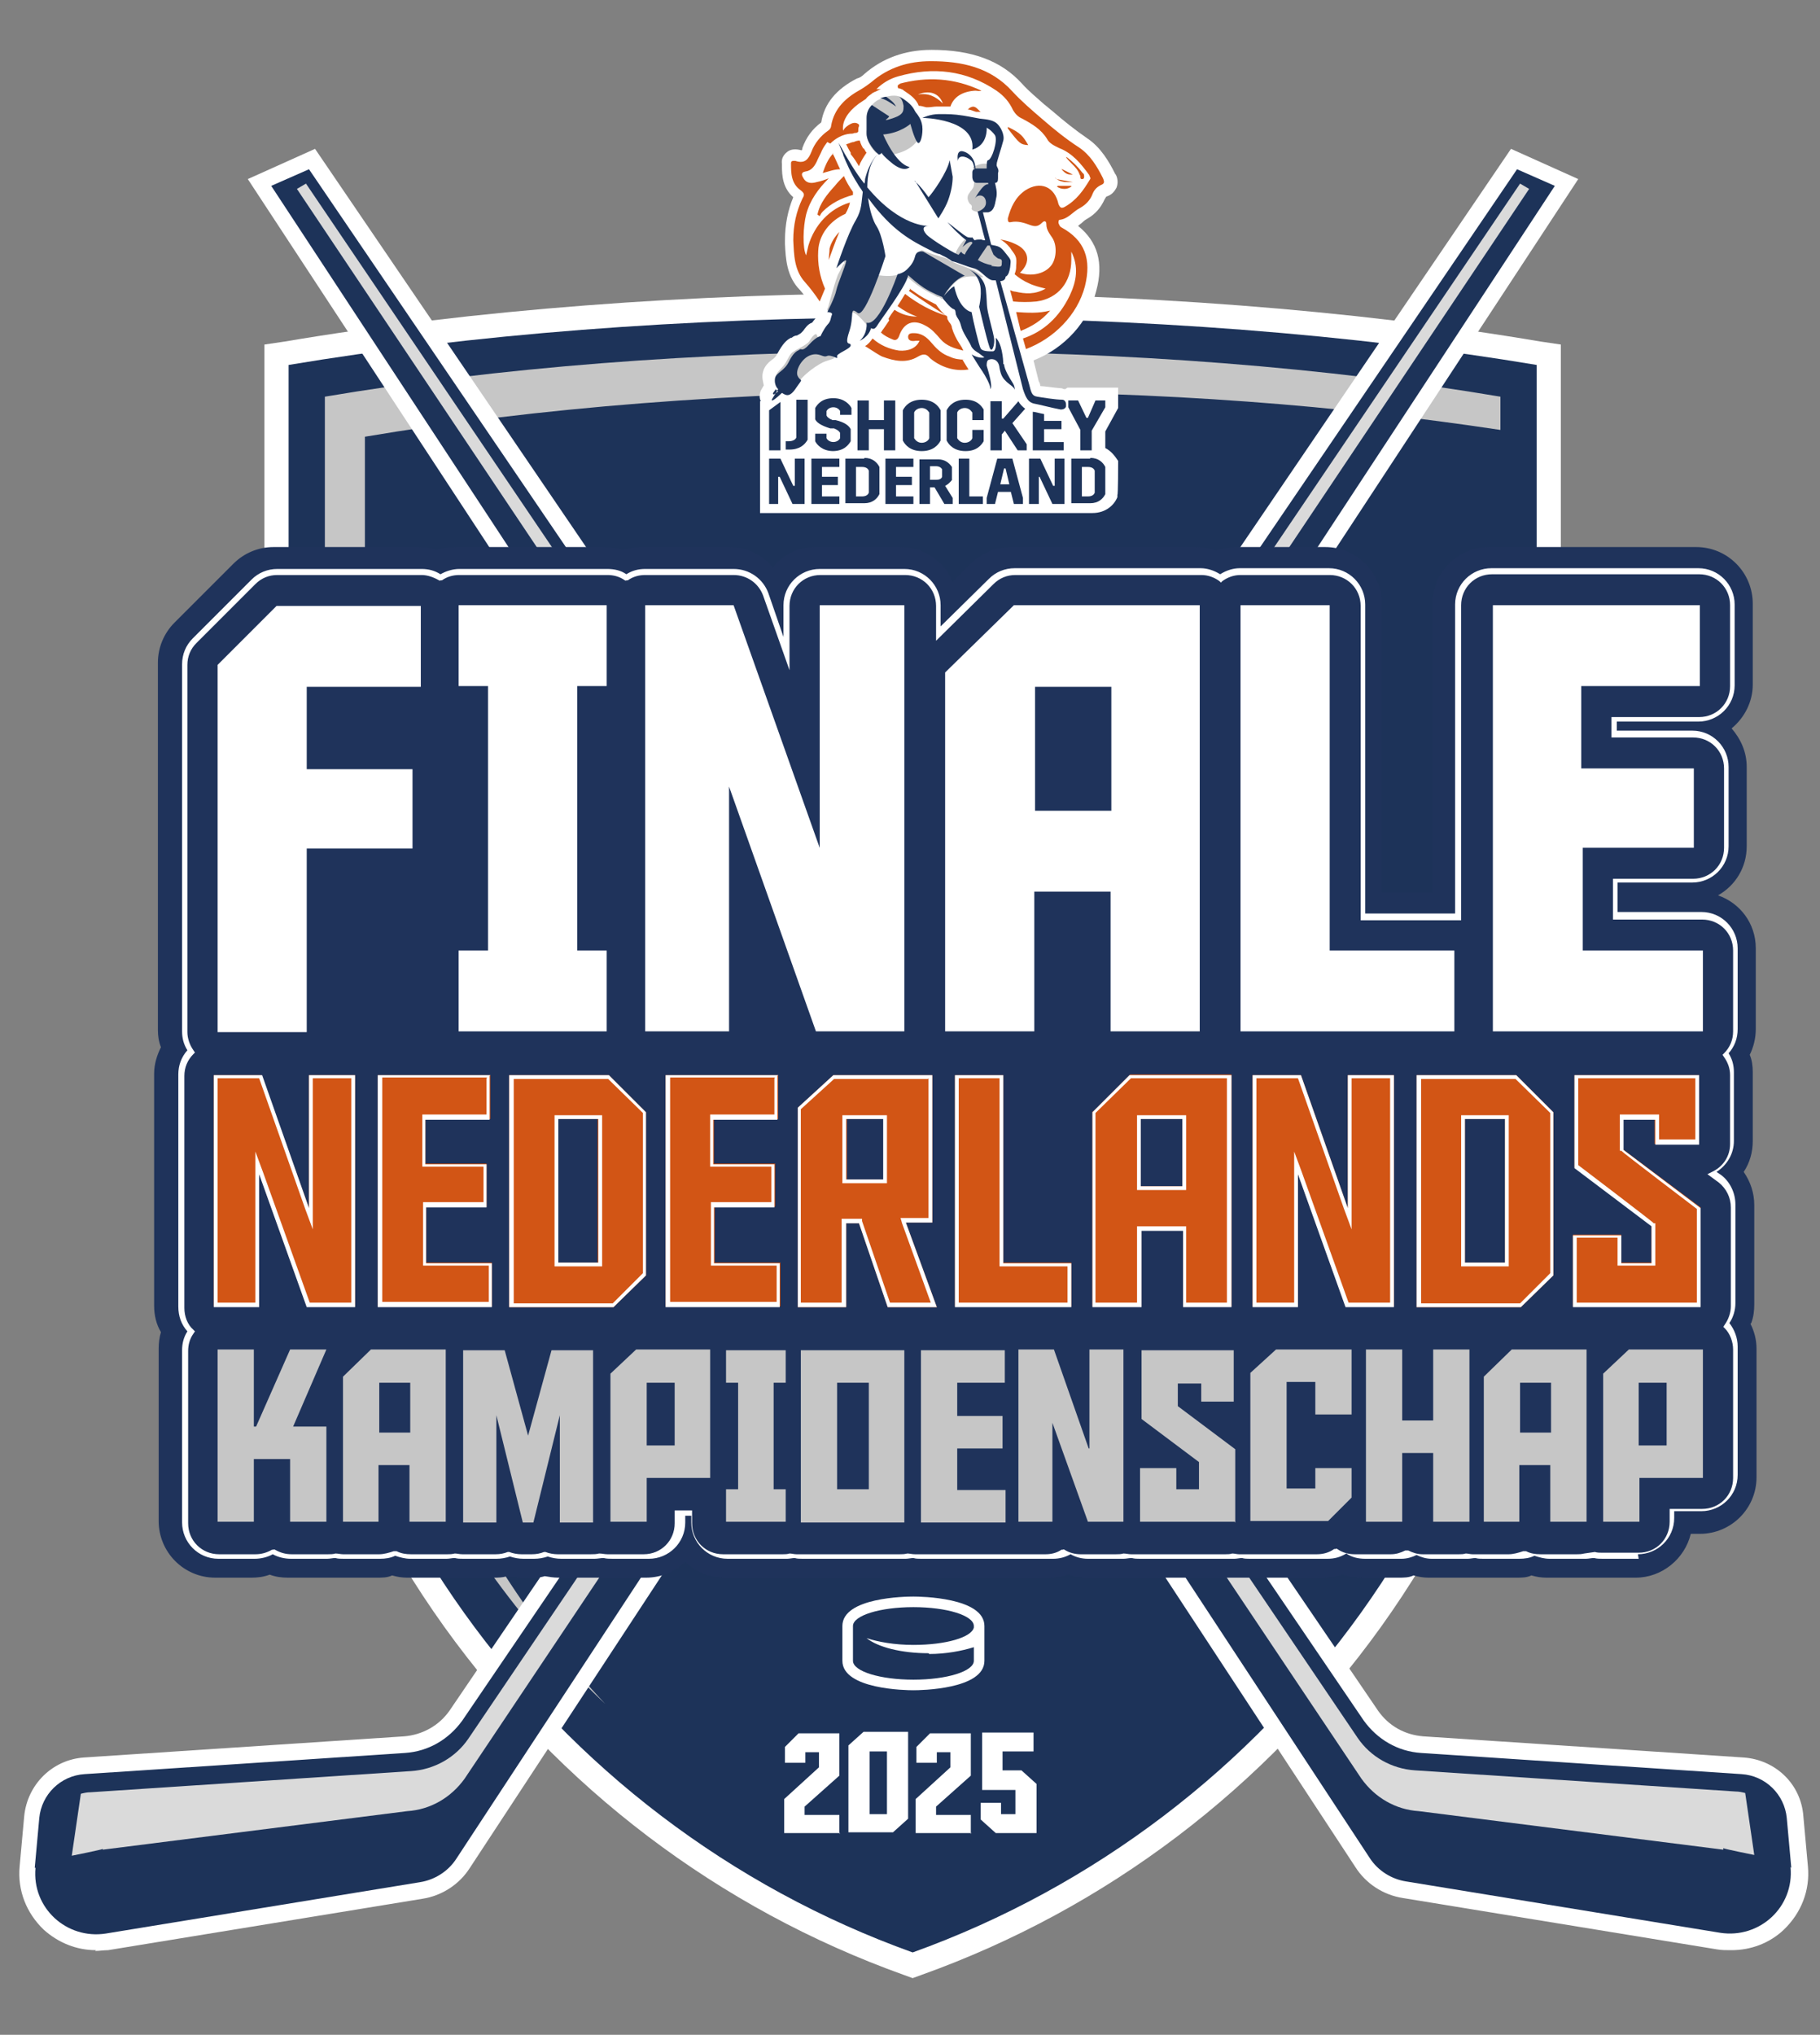 <?xml version="1.0" encoding="UTF-8"?>
<svg xmlns="http://www.w3.org/2000/svg" id="Laag_1" version="1.1" viewBox="0 0 240.9 269.3">
  <rect x="0" y="0" width="240.9" height="269.3" fill="#808080" stroke="none"/>
  <defs>
    <style>
      .st0 {
        fill: none;
      }

      .st1 {
        fill: #d25515;
      }

      .st2 {
        fill: #1d3359;
      }

      .st3 {
        fill: #c6c6c6;
      }

      .st4 {
        fill: #dadada;
      }

      .st5 {
        fill: #e94e1b;
      }

      .st6 {
        fill: #fff;
      }

      .st7 {
        fill: #1f335b;
      }
    </style>
  </defs>
  <path class="st6" d="M203.9,45.2c-24.8-4.2-53.6-6.4-83.1-6.4s-58.3,2.2-83.1,6.4l-2.7.4v95.3c0,26.9,8.2,52.6,23.8,74.4,15.3,21.3,36.3,37.3,60.9,46.1l1.1.4,1.1-.4c24.6-8.8,45.6-24.8,60.9-46.1,15.6-21.8,23.8-47.5,23.8-74.4V45.6l-2.7-.4Z"></path>
  <path class="st2" d="M203.4,141V48.3c-23.9-4-52.2-6.3-82.6-6.3s-58.7,2.3-82.6,6.3v92.6c0,54.1,34.4,100.2,82.6,117.5,48.1-17.3,82.6-63.4,82.6-117.5Z"></path>
  <path class="st3" d="M48.3,145V57.8c22.5-3.8,49.2-6,77.8-6s51.2,1.9,72.5,5.1v-4.4c-22.5-3.8-49.2-6-77.8-6s-55.3,2.2-77.8,6v87.3c0,33.8,14.3,64.2,37.1,85.7-19.7-21-31.8-49.3-31.8-80.4Z"></path>
  <g>
    <path class="st5" d="M4.6,247.2l.6-6.6c.3-3.1,2.8-5.6,6-5.8l42.4-2.8c3.1-.2,5.8-1.8,7.6-4.3L200.8,22.4l5,2.2L60.4,246c-1.1,1.7-2.9,2.8-4.8,3.1l-41.6,6.8c-5.2.8-9.8-3.4-9.3-8.7Z"></path>
    <path class="st6" d="M12.7,258.1c-2.6,0-5-1-6.9-2.7-2.3-2.2-3.5-5.2-3.2-8.4l2.1.2-2.1-.2.6-6.6c.4-4.2,3.7-7.5,7.9-7.8l42.4-2.8c2.4-.2,4.6-1.4,6-3.4L200,19.7l8.9,4L62.2,247.2c-1.4,2.2-3.7,3.7-6.3,4.1l-41.6,6.8c-.6,0-1.1.1-1.7.1ZM201.5,25.1L62.9,228.8c-2.1,3.1-5.5,5-9.2,5.3l-42.4,2.8c-2.1.1-3.8,1.8-4,3.9l-.6,6.6c-.2,1.8.5,3.6,1.9,4.9,1.4,1.3,3.2,1.8,5,1.5l41.6-6.8c1.4-.2,2.6-1,3.4-2.2L202.6,25.6l-1.1-.5Z"></path>
  </g>
  <g>
    <path class="st5" d="M237.1,247.2l-.6-6.6c-.3-3.1-2.8-5.6-6-5.8l-42.4-2.8c-3.1-.2-5.8-1.8-7.6-4.3L40.9,22.4l-5,2.2,145.4,221.3c1.1,1.7,2.9,2.8,4.8,3.1l41.6,6.8c5.2.8,9.8-3.4,9.3-8.7Z"></path>
    <path class="st6" d="M229,258.1c-.6,0-1.1,0-1.7-.1l-41.6-6.8c-2.6-.4-4.9-1.9-6.3-4.1L32.8,23.7l8.9-4,140.7,206.7c1.4,2,3.5,3.2,6,3.4l42.4,2.8c4.2.3,7.6,3.5,7.9,7.8l.6,6.6c.3,3.2-.9,6.2-3.2,8.4-1.9,1.8-4.4,2.7-6.9,2.7ZM39.1,25.6l144,219.2c.8,1.2,2,2,3.4,2.2l41.6,6.8c1.8.3,3.7-.3,5-1.5,1.4-1.3,2-3,1.9-4.9l-.6-6.6c-.2-2.1-1.9-3.8-4-3.9l-42.4-2.8c-3.7-.2-7.1-2.2-9.2-5.3L40.2,25.1l-1.1.5Z"></path>
  </g>
  <path class="st2" d="M4.6,247.2l.6-6.6c.3-3.1,2.8-5.6,6-5.8l42.4-2.8c3.1-.2,5.8-1.8,7.6-4.3L200.8,22.4l5,2.2L60.4,246c-1.1,1.7-2.9,2.8-4.8,3.1l-41.6,6.8c-5.2.8-9.8-3.4-9.3-8.7Z"></path>
  <path class="st4" d="M13.6,244.8l40.3-5.1c3.1-.2,5.8-1.8,7.6-4.3L202.4,25l-1.2-.7L62,230.1c-1.7,2.5-4.5,4.1-7.6,4.3l-42.4,2.8c-.5,0-.9.1-1.3.2l-1.2,8.2c0,0,4-.8,4.1-.9Z"></path>
  <path class="st2" d="M237.1,247.2l-.6-6.6c-.3-3.1-2.8-5.6-6-5.8l-42.4-2.8c-3.1-.2-5.8-1.8-7.6-4.3L40.9,22.4l-5,2.2,145.4,221.3c1.1,1.7,2.9,2.8,4.8,3.1l41.6,6.8c5.2.8,9.8-3.4,9.3-8.7Z"></path>
  <path class="st4" d="M228.1,244.8l-40.3-5.1c-3.1-.2-5.8-1.8-7.6-4.3L39.3,25l1.2-.7,139.2,205.7c1.7,2.5,4.5,4.1,7.6,4.3l42.4,2.8c.5,0,.9.1,1.3.2l1.2,8.2c0,0-4-.8-4.1-.9Z"></path>
  <path class="st7" d="M231.8,175.1c.3-.8.4-1.6.4-2.5v-13.1c0-1.6-.5-3.1-1.4-4.4.8-1.2,1.2-2.6,1.2-4.1v-9.1c0-.8-.1-1.6-.4-2.3.5-1,.8-2.2.8-3.4v-10.7c0-3.3-2.1-6-5-7,2.3-1.3,3.8-3.7,3.8-6.5v-10.5c0-2-.8-3.7-2-5.1,1.7-1.4,2.8-3.5,2.8-5.8v-10.7c0-4.1-3.3-7.5-7.5-7.5h-27.4c-4.1,0-7.5,3.3-7.5,7.5v38.2h-6.7v-38.2c0-4.1-3.3-7.5-7.5-7.5h-11.8c-.9,0-1.8.2-2.6.5-.8-.3-1.7-.5-2.6-.5h-24.6c-2,0-3.8.8-5.2,2.1l-2.5,2.5c-1.1-2.7-3.8-4.6-6.9-4.6h-11.2c-2.3,0-4.4,1-5.7,2.7-1.4-1.7-3.5-2.7-5.7-2.7h-11.7c-.9,0-1.7.2-2.5.4-.8-.3-1.7-.4-2.5-.4h-19.6c-.8,0-1.7.1-2.5.4-.8-.3-1.6-.4-2.5-.4h-19.1c-2,0-3.9.8-5.3,2.2l-7.8,7.8c-1.4,1.4-2.2,3.3-2.2,5.3v48.6c0,.8.1,1.5.4,2.3-.5,1-.9,2.2-.9,3.5v30.7c0,1.3.3,2.5.9,3.5-.2.7-.3,1.4-.3,2.2v22.8c0,4.1,3.3,7.5,7.5,7.5h4.8c.8,0,1.6-.1,2.4-.4.8.3,1.6.4,2.4.4h4.8c.4,0,.7,0,1.1,0,.4,0,.7,0,1.1,0h4.8c.7,0,1.4,0,2-.3.7.2,1.3.3,2,.3h4.8c.4,0,.7,0,1.1,0,.4,0,.7,0,1.1,0h4.4c.6,0,1.2,0,1.8-.2.6.1,1.2.2,1.8.2h1.4c.6,0,1.2,0,1.8-.2.6.1,1.2.2,1.8.2h4.4c.4,0,.8,0,1.2,0,.4,0,.8,0,1.2,0h4.8c2,0,3.9-.8,5.2-2.1,1.3,1.3,3.2,2.1,5.2,2.1h7.9c.3,0,.7,0,1,0,.3,0,.7,0,1,0h13.7c.3,0,.7,0,1,0,.3,0,.7,0,1,0h11.2c.3,0,.6,0,.9,0,.3,0,.6,0,.9,0h4.5c.8,0,1.6-.1,2.3-.4.7.2,1.5.4,2.3.4h4.7c.4,0,.7,0,1.1,0,.4,0,.7,0,1.1,0h12.5c.3,0,.7,0,1,0,.3,0,.7,0,1,0h10.3c.9,0,1.7-.2,2.5-.4.8.3,1.6.4,2.5.4h4.8c.7,0,1.4,0,2-.3.7.2,1.3.3,2,.3h4.8c.3,0,.7,0,1,0,.3,0,.7,0,1,0h4.8c.7,0,1.4,0,2-.3.7.2,1.3.3,2,.3h4.8c.4,0,.7,0,1.1,0,.4,0,.7,0,1.1,0h4.8c3.5,0,6.5-2.5,7.3-5.8h1.2c4.1,0,7.5-3.3,7.5-7.5v-17c0-1.2-.3-2.3-.8-3.3Z"></path>
  <g>
    <path class="st7" d="M228.6,175.6c.6-.8.9-1.7.9-2.7v-13.1c0-1.4-.7-2.7-1.8-3.6l-1-.8c1.5-.7,2.6-2.3,2.6-4.1v-9.1c0-.9-.3-1.8-.8-2.6.8-.8,1.3-1.9,1.3-3.2v-10.7c0-2.5-2-4.5-4.5-4.5h-11.4v-4.6h10.3c2.5,0,4.5-2,4.5-4.5v-10.5c0-2.5-2-4.5-4.5-4.5h-10.4v-1.9h11.2c2.5,0,4.5-2,4.5-4.5v-10.7c0-2.5-2-4.5-4.5-4.5h-27.4c-2.5,0-4.5,2-4.5,4.5v41.3c-.2,0-.4,0-.6,0h-12.1v-41.2c0-2.5-2-4.5-4.5-4.5h-11.8c-1,0-1.9.3-2.6.9-.8-.6-1.7-.9-2.6-.9h-24.6c-1.2,0-2.3.5-3.1,1.3l-7,6.9v-3.7c0-2.5-2-4.5-4.5-4.5h-11.2c-2.5,0-4.5,2-4.5,4.5v6.3l-2.8-7.8c-.6-1.8-2.3-3-4.2-3h-11.7c-.9,0-1.8.3-2.5.8-.7-.5-1.6-.8-2.5-.8h-19.6c-.9,0-1.7.3-2.5.7-.7-.5-1.6-.7-2.5-.7h-19.1c-1.2,0-2.3.5-3.2,1.3l-7.8,7.8c-.8.8-1.3,2-1.3,3.2v48.6c0,.9.3,1.8.8,2.6-.8.8-1.3,1.9-1.3,3.2v30.7c0,1.3.5,2.4,1.3,3.2-.5.7-.8,1.6-.8,2.5v22.8c0,2.5,2,4.5,4.5,4.5h4.8c.9,0,1.7-.3,2.4-.7.7.5,1.5.7,2.4.7h4.8c.4,0,.8,0,1.1-.1.4,0,.7.1,1.1.1h4.8c.7,0,1.4-.2,2-.5.6.3,1.3.5,2,.5h4.8c.4,0,.7,0,1.1-.1.4,0,.7.1,1.1.1h4.4c.6,0,1.2-.1,1.8-.4.6.2,1.2.4,1.8.4h1.4c.6,0,1.2-.1,1.8-.4.6.2,1.2.4,1.8.4h4.4c.4,0,.8,0,1.2-.2.4.1.8.2,1.2.2h4.8c2.5,0,4.5-2,4.5-4.5v-1.3h1.5v1.3c0,2.5,2,4.5,4.5,4.5h7.9c.3,0,.7,0,1-.1.3,0,.7.1,1,.1h13.7c.3,0,.7,0,1-.1.3,0,.7.1,1,.1h11.2c.3,0,.6,0,.9,0,.3,0,.6,0,.9,0h4.5c.8,0,1.6-.2,2.3-.7.7.4,1.5.7,2.3.7h4.7c.4,0,.8,0,1.1-.1.4,0,.7.1,1.1.1h12.5c.3,0,.7,0,1-.1.3,0,.7.1,1,.1h10.3c.9,0,1.8-.3,2.5-.8.7.5,1.6.8,2.5.8h4.8c.7,0,1.4-.2,2-.5.6.3,1.3.5,2,.5h4.8c.3,0,.7,0,1-.1.3,0,.7.1,1,.1h4.8c.7,0,1.4-.2,2-.5.6.3,1.3.5,2,.5h4.8c.4,0,.7,0,1.1-.1.4,0,.7.1,1.1.1h4.8c2.5,0,4.5-2,4.5-4.5v-1.3h4c2.5,0,4.5-2,4.5-4.5v-17c0-1.2-.5-2.3-1.2-3.1Z"></path>
    <path class="st6" d="M216.9,206.3h-4.8c-.4,0-.7,0-1.1-.1-.4,0-.7.1-1.1.1h-4.8c-.7,0-1.4-.2-2-.4-.6.3-1.3.4-2,.4h-4.8c-.3,0-.7,0-1-.1-.3,0-.7.1-1,.1h-4.8c-.7,0-1.4-.2-2-.5-.6.3-1.3.5-2,.5h-4.8c-.9,0-1.8-.2-2.5-.7-.8.5-1.6.7-2.5.7h-10.3c-.3,0-.7,0-1-.1-.3,0-.7.1-1,.1h-12.5c-.4,0-.7,0-1.1-.1-.4,0-.7.1-1.1.1h-4.7c-.8,0-1.6-.2-2.3-.6-.7.4-1.5.6-2.3.6h-4.5c-.3,0-.6,0-.9,0-.3,0-.6,0-.9,0h-11.2c-.3,0-.7,0-1-.1-.3,0-.7.1-1,.1h-13.7c-.3,0-.7,0-1-.1-.3,0-.7.1-1,.1h-7.9c-2.7,0-4.8-2.2-4.8-4.8v-.9h-.8v.9c0,2.7-2.2,4.8-4.8,4.8h-4.8c-.4,0-.8,0-1.2-.1-.4,0-.8.1-1.2.1h-4.4c-.6,0-1.2-.1-1.8-.3-.6.2-1.2.3-1.8.3h-1.4c-.6,0-1.2-.1-1.8-.3-.6.2-1.2.3-1.8.3h-4.4c-.4,0-.7,0-1.1-.1-.4,0-.7.1-1.1.1h-4.8c-.7,0-1.4-.2-2-.4-.6.3-1.3.4-2,.4h-4.8c-.4,0-.8,0-1.1-.1-.4,0-.7.1-1.1.1h-4.8c-.8,0-1.7-.2-2.4-.6-.7.4-1.6.6-2.4.6h-4.8c-2.7,0-4.8-2.2-4.8-4.8v-22.8c0-.9.2-1.7.7-2.5-.8-.9-1.2-2-1.2-3.3v-30.7c0-1.2.4-2.3,1.2-3.2-.5-.8-.7-1.6-.7-2.5v-48.6c0-1.3.5-2.5,1.4-3.4l7.8-7.8c.9-.9,2.1-1.4,3.4-1.4h19.1c.9,0,1.7.2,2.5.7.7-.4,1.6-.7,2.5-.7h19.6c.9,0,1.8.2,2.5.7.8-.5,1.6-.7,2.5-.7h11.7c2.1,0,3.9,1.3,4.6,3.2l2,5.8v-4.2c0-2.7,2.2-4.8,4.8-4.8h11.2c2.7,0,4.8,2.2,4.8,4.8v2.8l6.4-6.3c.9-.9,2.1-1.4,3.4-1.4h24.6c.9,0,1.8.3,2.6.8.8-.5,1.7-.8,2.6-.8h11.8c2.7,0,4.8,2.2,4.8,4.8v40.9h11.7c0,0,.1,0,.2,0v-40.9c0-2.7,2.2-4.8,4.8-4.8h27.4c2.7,0,4.8,2.2,4.8,4.8v10.7c0,2.7-2.2,4.8-4.8,4.8h-10.8v1.2h10c2.7,0,4.8,2.2,4.8,4.8v10.5c0,2.7-2.2,4.8-4.8,4.8h-9.9v3.9h11.1c2.7,0,4.8,2.2,4.8,4.8v10.7c0,1.2-.4,2.3-1.2,3.2.5.8.7,1.6.7,2.5v9.1c0,1.7-.9,3.2-2.3,4.1l.6.4c1.2.9,1.9,2.4,1.9,3.9v13.1c0,.9-.3,1.9-.8,2.6.7.9,1.1,2,1.1,3.1v17c0,2.7-2.2,4.8-4.8,4.8h-3.6v.9c0,2.7-2.2,4.8-4.8,4.8ZM211.1,205.4h0c.3.1.7.1,1,.1h4.8c2.3,0,4.1-1.8,4.1-4.1v-1.7h4.3c2.3,0,4.1-1.8,4.1-4.1v-17c0-1-.4-2.1-1.1-2.8l-.2-.2.2-.3c.5-.7.8-1.6.8-2.4v-13.1c0-1.3-.6-2.5-1.6-3.3l-1.5-1.1.6-.3c1.5-.7,2.4-2.1,2.4-3.7v-9.1c0-.9-.3-1.7-.8-2.4l-.2-.3.2-.2c.8-.8,1.2-1.8,1.2-2.9v-10.7c0-2.3-1.8-4.1-4.1-4.1h-11.8v-5.4h10.6c2.3,0,4.1-1.8,4.1-4.1v-10.5c0-2.3-1.8-4.1-4.1-4.1h-10.8v-2.7h11.6c2.3,0,4.1-1.8,4.1-4.1v-10.7c0-2.3-1.8-4.1-4.1-4.1h-27.4c-2.3,0-4.1,1.8-4.1,4.1v41.7h-.4c-.2,0-.4,0-.5,0h-12.4v-41.6c0-2.3-1.8-4.1-4.1-4.1h-11.8c-.9,0-1.7.3-2.4.8l-.2.2-.2-.2c-.7-.5-1.5-.8-2.4-.8h-24.6c-1.1,0-2.1.4-2.9,1.2l-7.6,7.5v-4.6c0-2.3-1.8-4.1-4.1-4.1h-11.2c-2.3,0-4.1,1.8-4.1,4.1v8.5l-3.5-9.9c-.6-1.6-2.1-2.7-3.9-2.7h-11.7c-.8,0-1.6.2-2.3.7h-.2c0,.1-.2,0-.2,0-.7-.5-1.5-.7-2.3-.7h-19.6c-.8,0-1.6.2-2.3.7h-.2c0,.1-.2,0-.2,0-.7-.4-1.5-.7-2.3-.7h-19.1c-1.1,0-2.1.4-2.9,1.2l-7.8,7.8c-.8.8-1.2,1.8-1.2,2.9v48.6c0,.8.3,1.7.8,2.4l.2.3-.2.2c-.8.8-1.2,1.8-1.2,2.9v30.7c0,1.1.4,2.2,1.2,2.9l.2.2-.2.3c-.5.7-.7,1.5-.7,2.3v22.8c0,2.3,1.8,4.1,4.1,4.1h4.8c.8,0,1.5-.2,2.2-.6h.2c0-.1.2,0,.2,0,.7.4,1.4.6,2.2.6h4.8c.3,0,.7,0,1-.1h0s0,0,0,0c.3,0,.7.1,1,.1h4.8c.6,0,1.3-.2,1.9-.4h.2c0,0,.2,0,.2,0,.6.3,1.2.4,1.9.4h4.8c.3,0,.6,0,1-.1h0s0,0,0,0c.3,0,.6.1,1,.1h4.4c.6,0,1.1-.1,1.6-.3h.1c0,0,.1,0,.1,0,.5.2,1.1.3,1.6.3h1.4c.6,0,1.1-.1,1.6-.3h.1c0,0,.1,0,.1,0,.5.2,1.1.3,1.6.3h4.4c.4,0,.7,0,1.1-.1h0s0,0,0,0c.4,0,.7.1,1.1.1h4.8c2.3,0,4.1-1.8,4.1-4.1v-1.7h2.3v1.7c0,2.3,1.8,4.1,4.1,4.1h7.9c.3,0,.6,0,.9-.1h0s0,0,0,0c.3,0,.6.1.9.1h13.7c.3,0,.6,0,1-.1h0s0,0,0,0c.3,0,.6.1,1,.1h11.2c.3,0,.5,0,.8,0h0s0,0,0,0c.3,0,.5,0,.8,0h4.5c.8,0,1.5-.2,2.1-.6h.2c0-.1.2,0,.2,0,.6.4,1.4.6,2.1.6h4.7c.3,0,.7,0,1-.1h0s0,0,0,0c.3,0,.7.1,1,.1h12.5c.3,0,.6,0,.9-.1h0s0,0,0,0c.3,0,.6.1.9.1h10.3c.8,0,1.6-.2,2.3-.7h.2c0-.1.2,0,.2,0,.7.5,1.5.7,2.3.7h4.8c.7,0,1.3-.2,1.9-.5h.2c0,0,.2,0,.2,0,.6.3,1.2.5,1.9.5h4.8c.3,0,.6,0,.9-.1h0s0,0,0,0c.3,0,.6.1.9.1h4.8c.6,0,1.3-.2,1.9-.4h.2c0,0,.2,0,.2,0,.6.3,1.2.4,1.9.4h4.8c.3,0,.6,0,1-.1h0Z"></path>
  </g>
  <path class="st6" d="M40.6,112.3v24.3h-11.8v-48.6l7.8-7.8h19.1v10.7h-15.1v10.9h14v10.5h-14Z"></path>
  <path class="st6" d="M80.3,125.8v10.7h-19.6v-10.7h3.9v-35h-3.9v-10.7h19.6v10.7h-3.9v35h3.9Z"></path>
  <path class="st6" d="M108.5,112.5v-32.4h11.2v56.4h-11.7l-11.5-32.4v32.4h-11.1v-56.4h11.7l11.5,32.4Z"></path>
  <path class="st6" d="M137,136.5h-11.9v-47.5l9.1-8.9h24.6v56.4h-11.8v-18.5h-10.1v18.5ZM147.1,107.3v-16.4h-10.1v16.4h10.1Z"></path>
  <path class="st6" d="M164.2,136.5v-56.4h11.8v45.7h16.5v10.7h-28.3Z"></path>
  <path class="st6" d="M197.6,80.1h27.4v10.7h-15.7v10.9h14.9v10.5h-14.7v13.6h15.9v10.7h-27.8v-56.4Z"></path>
  <g>
    <polygon class="st1" points="40.9 159.9 34.6 142.3 28.3 142.3 28.3 172.9 34.3 172.9 34.3 155.3 40.6 172.9 47 172.9 47 142.3 40.9 142.3 40.9 159.9"></polygon>
    <polygon class="st1" points="56.4 159.7 64.4 159.7 64.4 154 56.3 154 56.3 148.1 64.9 148.1 64.9 142.3 50 142.3 50 172.9 65.1 172.9 65.1 167.1 56.4 167.1 56.4 159.7"></polygon>
    <path class="st1" d="M67.4,142.3v30.7h13.8l4.3-4.2v-21.6l-4.9-4.9h-13.2ZM79.1,167.1h-5.3v-19h5.3v19Z"></path>
    <polygon class="st1" points="94.6 159.7 102.6 159.7 102.6 154 94.5 154 94.5 148.1 103 148.1 103 142.3 88.1 142.3 88.1 172.9 103.3 172.9 103.3 167.1 94.6 167.1 94.6 159.7"></polygon>
    <path class="st1" d="M123.4,161.8v-19.5h-13.1l-4.7,4.3v26.4h6.4v-11.1h1.7l3.8,11.1h6.5l-4.1-11.2h3.5ZM117,156.1h-4.9v-8h4.9v8Z"></path>
    <polygon class="st1" points="132.8 142.3 126.4 142.3 126.4 172.9 141.8 172.9 141.8 167.1 132.8 167.1 132.8 142.3"></polygon>
    <path class="st1" d="M144.6,147.1v25.8h6.5v-10.1h5.5v10.1h6.4v-30.7h-13.4l-4.9,4.9ZM151,148.1h5.5v8.9h-5.5v-8.9Z"></path>
    <polygon class="st1" points="178.4 159.9 172.2 142.3 165.8 142.3 165.8 172.9 171.8 172.9 171.8 155.3 178.1 172.9 184.5 172.9 184.5 142.3 178.4 142.3 178.4 159.9"></polygon>
    <path class="st1" d="M187.5,142.3v30.7h13.8l4.3-4.2v-21.6l-4.9-4.9h-13.2ZM199.2,167.1h-5.3v-19h5.3v19Z"></path>
    <polygon class="st1" points="214.8 152.1 214.8 148.1 219 148.1 219 151.4 224.9 151.4 224.9 142.3 208.4 142.3 208.4 154.5 218.6 162.2 218.6 167.1 214.6 167.1 214.6 163.4 208.2 163.4 208.2 172.9 225.1 172.9 225.1 159.8 214.8 152.1"></polygon>
  </g>
  <path class="st3" d="M43.2,188.8v12.6h-4.8v-8.3h-4.8v8.3h-4.8v-22.8h4.8v10.2h.3l4.5-10.2h4.8l-4.4,10.2h4.4Z"></path>
  <path class="st3" d="M50.2,201.4h-4.8v-19.2l3.7-3.6h9.9v22.8h-4.8v-7.5h-4.1v7.5ZM54.3,189.6v-6.6h-4.1v6.6h4.1Z"></path>
  <path class="st3" d="M73,178.7h5.5v22.8h-4.4v-14.2l-3.5,14.2h-1.4l-3.5-14.2v14.2h-4.4v-22.8h5.5l3.1,11.3,3.1-11.3Z"></path>
  <path class="st3" d="M85.6,201.4h-4.8v-19.6l3.4-3.2h9.8v17h-8.4v5.8ZM89.3,191.3v-8.3h-3.7v8.3h3.7Z"></path>
  <path class="st3" d="M104,197.1v4.3h-7.9v-4.3h1.6v-14.1h-1.6v-4.3h7.9v4.3h-1.6v14.1h1.6Z"></path>
  <path class="st3" d="M106,178.7h13.7v22.8h-13.7v-22.8ZM110.8,197.1h4.2v-14.1h-4.2v14.1Z"></path>
  <path class="st3" d="M121.9,178.7h11.1v4.3h-6.3v4.4h6v4.3h-6v5.5h6.4v4.3h-11.2v-22.8Z"></path>
  <path class="st3" d="M144.2,191.7v-13.1h4.5v22.8h-4.7l-4.7-13.1v13.1h-4.5v-22.8h4.7l4.6,13.1Z"></path>
  <path class="st3" d="M163.4,201.4h-12.5v-7.1h4.8v2.8h3v-3.6l-7.6-5.7v-9.1h12.2v6.8h-4.3v-2.4h-3.1v3l7.6,5.7v9.7Z"></path>
  <path class="st3" d="M174.1,197.1v-2.8h4.8v3.9l-3.1,3.1h-10.3v-19.6l3.4-3.1h10v8.6h-4.8v-4.3h-3.8v14.1h3.8Z"></path>
  <path class="st3" d="M185.6,188h4.1v-9.4h4.8v22.8h-4.8v-9.1h-4.1v9.1h-4.8v-22.8h4.8v9.4Z"></path>
  <path class="st3" d="M201.2,201.4h-4.8v-19.2l3.7-3.6h9.9v22.8h-4.8v-7.5h-4.1v7.5ZM205.3,189.6v-6.6h-4.1v6.6h4.1Z"></path>
  <path class="st3" d="M217,201.4h-4.8v-19.6l3.4-3.2h9.8v17h-8.4v5.8ZM220.6,191.3v-8.3h-3.7v8.3h3.7Z"></path>
  <path class="st6" d="M120.9,211.3c-1,0-9.4.1-9.4,3.9v4.6c0,3.8,8.5,3.9,9.4,3.9s9.4-.1,9.4-3.9v-4.6c0-3.8-8.5-3.9-9.4-3.9Z"></path>
  <path class="st2" d="M122.9,218.8c-3.6,0-6.7-.8-8.2-2,1.5.5,3.7.9,6.2.9,4.3,0,7.7-1,8-2.3v-.2c0-1.4-3.6-2.5-8-2.5s-8,1.1-8,2.5v4.6c0,1.4,3.6,2.5,8,2.5s8-1.1,8-2.5v-1.8c-1.6.5-3.7.9-5.9.9Z"></path>
  <g>
    <path class="st6" d="M141,51.5c-.1,0-.3,0-.4-.1h0c-1.3-.1-2.4-.3-2.9-.3,0-.2-.1-.5-.2-.6l-.7-2.8c4.1-1.6,7.3-5.1,8.3-9.2,1-3.7.2-6.5-2.4-8.6.2-.2.4-.3.6-.5.2-.2.5-.4.7-.5h0c1-.6,1.7-1.4,2.2-2.5.2-.3.2-.4.3-.4.6-.2,1-.6,1.3-1.2.3-.8,0-1.6-.2-1.8-.8-1.6-1.9-3.5-3.7-4.7-1.6-1.1-3.1-2.3-4.6-3.6-.4-.3-.7-.6-1.1-.9-1-.9-2-1.7-2.9-2.7-2.8-3.1-6.7-4.5-12-4.5-3.5,0-6.5,1.1-8.9,3.2-.3.3-.6.5-1,.6-2.7,1.4-4.3,3.3-4.7,5.8-1.2.9-2,2-2.5,3.4,0,.1,0,.2-.1.3,0,0,0,0,0,0-.7-.2-1.4-.2-1.9.2-.5.4-.8.9-.7,1.6,0,.1,0,.2,0,.3,0,1.2.1,2.9,1.5,4.1-.7,1.7-1.1,3.6-1.1,5.7h0c0,0,0,.1,0,.1,0,.1,0,.3,0,.4.1,1.9.2,4.3,2,6.1.6.7,1.2,1.5,1.7,2.3h.6s.2.3.2.3c0,.2-.1.5-.2.8,0,0,0,0,0,0-.2.3-.5.6-.7.9-.6.2-.9.7-1.2,1.1,0,0,0,0-.1.1,0,0-.1.1-.2.2,0,0-.3.2-.5.3-.2,0-.5.1-.7.3,0,0,0,0-.1,0-.6.3-1.1.8-1.8,2.1-.2.4-.4.6-.7.8-.4.3-1,.8-1.2,1.6-.2.7,0,1.3.1,1.8l-.4.7h0c-.2.5-.2,1,0,1.4h-.1v14.8h44c1.8,0,2.9-1.1,3.3-2.1v-.3c.1,0,.1-4.2.1-4.2v-.3c-.4-.6-.9-1.3-1.7-1.7v-2.2l1.7-3.1v-2.7h-6.7Z"></path>
    <path class="st0" d="M121.5,12.5c1.2-.2,2.3.3,3.3,1.2-.5-1.4-1.7-1.8-3.3-1.2Z"></path>
    <path class="st3" d="M114.7,17.3c0,.2,0,1.1.3,1.6.2.5.9,1.4,1.1,1.4.2,0,.5.1.6,0h0s-.3-1.6-.3-1.6c-.1-.2-.2-.4-.3-.5,0-.2,0-.3,0-.3,0,0,0,0,.2,0v-.3c0,0,1.8-.8,1.8-.8l-1.8,1.3,1.5,2.4c.8-.1,2.9-.5,3.9-2.3,1-1.8-1.5-2.8-1.5-2.8l-1.1.8,1.1-2.5c-.2-.3-.5-.5-.7-.7-.5-.4-1.7-.6-3.4.3-1.6,1-1.4,3.1-1.2,3.5.2.4,0,.3,0,.5ZM128.4,27c.2.1.3.3.2.6,0,.3.6.5,1.6.5.9,0,1.3-.6,1.4-.8.1-.3.2-1.2.3-1.7,0-.5-.4-.4-.4-1.5s.3-1.5.5-2.5c-.3.2-.7.4-1,.2-.6-.3-1.4-.1-2.2.3.1.6.2,2.1.1,2.4,0,.4-.4.7-.7,1.2-.3.5,0,1.1.2,1.3ZM133.7,34.5c-.2-.3-1.1-1.5-1.9-1.8-.7-.3-2.1-.3-2.5-.5-.2,0-.7-.4-1.2-.8,0,0-.1.1-.2.2.3.1.5.3.4.3,0,0-.3,0-.6-.2-.5.5-1.1,1.2-1.6,2.8,0,0,0,0,0,0,.8.3,2.7,1,3.1,1.2.5.2,1.8,1.4,2.2,1.4.4,0,.8,0,1.1,0,.3,0,.6-.4.6-.4,0,0,0-.2.1-.3,0,0,.3,0,.3-.3,0-.2.4-1.4.2-1.7ZM109.8,47c-.7-1.2,0-.4,0-.6,0-.2-.7-1.7-1.5-1.3-.8.4-.6.4-.5.2.1-.3.5-.6.5-.6l-.2-.4c-.2-.3-.7.4-1,.9-.4.5-1.6,1-2,1.3-.5.2-.8,1-1.1,1.5-.5.8-1,1-1.3,1.7-.3.7-.2,1.6.7,2.1.3.2,1.1.4,2.1-.9.7-1.3,2.9-2.8,3.8-3.1.9-.3,1-.3,1.1-.4.1-.1-.2-.2-.3-.3ZM129,35.8c-.5-.2-3.3-1.2-3.4-1.4,0-.2-1.1-.4-1.6-.6-.5-.1-2-.7-2-.7,0,0-.7.3-1.1,1.5-.2.6-.6,1.2-1.3,1.5-.6.3-1.5.5-2.7.4-2.6-.2-3.4-1.6-4.4-2.1-.1,0-.3-.1-.4-.2-.1.2-.3.4-.4.4,0,.1.2.3,0,.3-.1,0-.4.8-.7,1.3-.3.4-1.4,4.5-1.4,4.5,0,0-.1.1-.1.3,0,.1.2.2.2.2,0,0,2.3-.2,3.3.2.8.3,2.1,2.1,2.1,2.1h.7s0-.2,0-.3c0,0,2.5-3.6,2.5-3.8,0-.3,1.2-2.3,1.6-2.9,0,0,0,0,0,0,.6.5,1.4,1.2,1.9,1.5.7.5,2.3,1.3,2.3,1.3h.2s.4.3.4.3c0,0,1.2-2.1,2.4-2.7s2.7-.2,2.7-.2h.3c0,.1,0-.1,0-.1-.4-.3-.8-.6-1-.7Z"></path>
    <path class="st1" d="M117.7,42.4c-.4.6-.8,1.2-.9,1.3,0,0-.1.2-.2.3.4.4,1,.7,1.5.9.4.2.7.1.9-.4.6-1.8,1.9-2.3,3.5-1.4.8.4,1.4,1.1,2,1.8.8.9,1.8,1.2,3,1.5,0,0,0-.1-.1-.2,0-.1-.2-.4-.4-.7-.4-.6-.8-1.4-1-2.1,0-.3-.2-.6-.4-.8,0-.1-.2-.3-.2-.4,0-.1,0-.3-.1-.4-2-.6-3.8-1.6-5.5-2.9-.3.5-.6,1-1,1.6.8.6,1.7,1.1,2.6,1.4-1.1,0-2.1-.3-3-.9-.3.4-.6.8-.8,1.2ZM120.5,38.2c0,0-.1.2-.2.3,1.7,1.2,3.4,2.3,5.1,3.4,0,0,0,0,0,0-.6-.4-1.1-1-1.5-1.6-.4-.2-1.4-.7-2.2-1.2-.4-.3-.9-.6-1.3-.9ZM127.7,47.6s0,0,0,0c-.7,0-1.4-.1-2-.4-.9-.3-1.6-.9-2.2-1.6-.6-.7-1.2-1.4-2.3-1.5-.4,0-1-.1-1,.5,0,.5.5.6,1,.5.2,0,.3,0,.5,0-.4,1-1.5,1.4-2.7,1.3-1.3-.2-2.5-.7-3.5-1.6-.3.4-.6.8-1,1,1.1.7,2,1.3,2.3,1.4,1.6.6,3.2.9,4.7,0,.7-.4,1.1-.4,1.6.2,1.4,1.2,3.3,1.8,5.1,1.5-.4-.6-.8-1.3-.8-1.3h0ZM109.7,34.4c.3-.8.8-2.3,1.4-3.7-.6.6-1.1,1.4-1.3,2.2,0,.5-.1,1-.1,1.5ZM110.5,24.6c-1,1.1-2,2.3-2.3,3.8l.3.2c.1-.2.2-.4.4-.6,1.1-1.1,2.5-1.8,4-2.2h0c0,0,0-.4,0-.4-.5-.7-.9-1.4-1.2-2.1-.4.4-.8.8-1.2,1.3h0ZM114.3,19.7c-.2-.3-.4-.7-.5-1.1-.3,0-.6.1-.8.2-.3,0-.6.2-1,.3.2.4.4.8.6,1.1v.2c.5.6.8,1.1,1.1,1.6.2-.6.6-1.2,1-1.8h0c0,0-.2-.2-.2-.3l-.2-.3ZM110.3,20.3c-.7.7-1.1,1.7-1.4,2.6.8-.2,1.5-.5,2.3-.5-.4-.8-.7-1.6-1-2.1ZM139,41.1c-1.5.4-3,.3-4.5.2h0l.6,2.5c1.5-.6,2.8-1.4,3.9-2.7h0ZM139.9,24.7s0,0,0,0c0,0,0,0,0,0,.3.2.6.3,1,.3.3,0,.6-.1.9-.3,0,0,0,0,0-.1,0,0,0,0,0,0h-1.8ZM143,23.3s0,0,0,.1c0,.1,0,.2.1.3,0,0,0,0,0,0,0,0,.2,0,.2,0,.1,0,.2-.1.2-.3,0-.2,0-.4-.2-.5-.6-.8-1.3-1.5-2.1-2.1,0,0,0,0-.1,0,0,0,0,0,0,0,.2.3.5.6.8.9.4.4.8.8,1,1.4ZM140.5,22.3s0,0,0,.1c.3.3.6.7,1.2.7,0,0,.2,0,.3,0,0,0,0,0,0,0,0,0,0,0,0,0l-1.4-.7s0,0-.1,0h0ZM139.7,23.5s0,0,0,.1c.4.3.9.5,1.5.5.3,0,.6,0,.8,0,0,0,0,0,0,0s0,0,0,0l-2.2-.4s0,0,0,0h0ZM136.1,19.2c-.7-1.2-1-1.6-2.7-2.4,0,0,0,.1,0,.2,1.6,2.1,1.7,2.1,2.6,2.2h0ZM128.5,14.2c-.1,0-.3.2-.4.3.4,0,.7.2,1.1.3h0c.2,0,.4,0,.6,0-.4-.3-.7-.9-1.3-.6ZM119.2,11.1c-.5.1-.4.4-.3.6.1,0,.3,0,.4.1h0s0,0,0,0c.2,0,.3.2.5.3.6.4,1.5,1,1.8,1.9.3,0,.6.1,1,.2,0,0,.2,0,.2,0,.4,0,.8-.1,1.2-.1h.5c.5,0,.9,0,1.3,0,.4-1.2,1.5-2,3.3-2.1.2,0,.5.1.8,0-3.6-1.7-7.2-1.9-10.9-.9ZM124.8,13.7c-1-1-2-1.4-3.3-1.2,1.5-.6,2.8-.2,3.3,1.2ZM109.9,19c.7-.7,1.6-1.2,2.6-1.3.2,0,.4,0,.6-.1.2,0,.4,0,.5-.2,0-.3,0-.5.1-.7,0,0,0-.1,0-.2-.3-.3-.7-.3-1.1-.1-.4.2-.8.5-1,.9-.2-1.2.6-2.5,2.1-3.6.3-.2.6-.4.9-.6h0c.2-.3.5-.5.8-.7h0c0-.1.2-.1.3-.2.3-.1.6-.3.9-.4-.2,0-.4,0-.6,0,.8-.8,1.8-1.4,2.9-1.7,4.6-1.3,9-.8,13,1.9,1,.7,1.7,1.5,2.2,2.6.3.5.7.9,1.2,1.1,1.3.7,2.5,1.4,3.3,2.7.3.6,1,.9,1.6,1.2,1.8.7,2.9,2.1,4,3.6,0,.2.2.3.1.5-.9,1.5-1.8,2.8-3.4,3.7-.4.2-.6.1-.8-.4-.5-2.3-2.4-3.1-4.4-1.8-1.3.9-1.9,2.2-2.3,3.7,0,.3,0,.6.4.5.9-.2,1.8.1,2.6.4.6.2,1,.2,1.5-.3.4-.4.6-.2.6.2,0,.7.4,1.2.8,1.8.7,1.1.5,3-.3,3.8-.9,1-2.6,1.3-4,.8,1.5-1.4,1.2-3-.6-3.8-.6-.3-1.3-.5-2-.6.4.2.8.5,1.3,1.1l.2.3c.6.8.7,1,.6,2.1v.2c0,.3-.1.6-.2.9.6.5,1.2.9,1.9,1.2.6.3,1.4.5,2.2.7-1.4.8-2.7.7-4,.4-.2,0-.5-.1-.7-.2l.4,1.5c1,.1,2.1.1,3.1,0,2.9-.4,4.6-2.6,4.6-5.5v-1.1c1,2,.7,3.9-.2,5.8-1.4,2.9-3.5,4.8-6.2,5.7l.4,1.4c3.7-1.4,6.8-4.5,7.8-8.3.9-3.6,0-6.1-3.1-7.8-.2-.1-.3-.3-.4-.6,0-.1,0-.3.1-.4,0,0,0,0,0,0,1.2-.1,1.8-1.1,2.8-1.6.7-.4,1.3-1,1.6-1.8.2-.5.5-.9,1.1-1.2.5-.2.5-.4.3-.9-.8-1.6-1.7-3.1-3.2-4.1-1.7-1.1-3.3-2.4-4.8-3.7-1.4-1.2-2.8-2.4-4-3.7-2.9-3.2-6.7-4-10.8-4-2.9,0-5.6.8-7.9,2.8-.4.3-.8.6-1.3.9-2,1.1-3.6,2.5-4,4.9,0,.2-.2.5-.4.6-1,.7-1.8,1.7-2.2,2.8-.4,1-.9,1.6-2.1,1.2-.2,0-.6-.1-.6.3,0,1.3,0,2.7,1.3,3.6.5.4.5.6.2,1.1-.8,1.7-1.2,3.5-1.2,5.5.1,1.9.1,4,1.6,5.6.7.8,1.3,1.6,1.9,2.5.2-.5.5-1.2.7-1.7-.7-1.6-1-3.3-.9-5,.1-2.2,1.6-4,3.6-4.9h0c.3-.5.5-1,.6-1.5-2.7.8-4.7,3-5.5,5.7-.1.4-.2.9-.3,1.3-.5-1-.4-3.8,0-5.4.5-1.9,1.6-3.4,3-4.8-.5.2-1.1.4-1.6.5-.7.2-1.4.2-1.8-.6-.2-.3-.3-.7.3-.8.8-.1,1.2-.7,1.5-1.3.2-.5.5-1,.7-1.5.2-.4.4-.7.7-1.1h0Z"></path>
    <path class="st2" d="M116.1,20.4c.4.2.6-.2.6-.2,0,0-.1.2,1.5,1.5,1.6,1.2,2.2.4,2.2.4-1.9-.4-3.5-4.3-3.5-4.3,2.3-.2,3.6-1.4,3.6-1.4,0,0,.5,1.9.9,2.4.3.5.7-.5.7-1.7s-.6-1.8-.7-2c-.2-.2-.4-.6-.4-.6-.6-1.1-2-1.7-2-1.7.3.2.5.6.6,1.2,0,.6,0,1-.8,1.4-.9.4-1.8.6-1.5.4.3-.2.4-.4.4-.4l-2.3-1.5c-.5.5-.7,1.1-.7,1.7h0c0,.5,0,1.5,0,2.1,0,1.1,1.2,2.5,1.6,2.7ZM117.3,12.8c-.2,0-.8.2-.8.2.5,0,1.7.8,2.1,1.1-.3-.6-.8-.9-1.3-1.3ZM121.1,23.9l3.1,5s0,0,0,0h0s.9-1.3,1.3-2.4c.4-1.1.6-2.2.6-3.1l-.4-2.2c-.3,1.6-2.3,4.4-2.8,4.9-.5-.7-1.1-1.5-1.8-2.1ZM132.8,48.2c0-.7-.2-2.8-1-3.5,0,0,.2,1.8-.4,1.8s-1.4,0-1.6-.4c-.2-.3-1-3.7-1.2-4.8,0,0-1.6-.2-2.3-3.4-.4.1-1.4,1.3-1.4,1.3,1.4-2.4,2.8-2.7,2.8-2.7l-5.5-3.2c-.2,0-.9-.2-1.1.7-.2.9-1,1.6-1,1.6,0,0-.4.5-1.3.7,0,0-2.4,7-4.1,6.4,0,0,.2,1.4-.9,2.4,0,0,1.2-.5,1.5-1.7,0,0,.4.4.8-.3.4-.7,3.7-5,4.1-6.6,0,0,0,0,0-.1.3.3,1.2,1.1,2.1,1.7,1.1.7,2.4,1.2,2.4,1.2,0,0,.1.1.1.2,0,0,1,1.3,1.4,1.4.4.1.2.6.4.9.1.3.4.5.6,1.3.2.9,1.1,2.1,1.3,2.6.2.6,1,1,1,1l.8.6c-.8.2-1.7-.4-1.7-.4,0,0,1.1,1.8,1.4,2.2,0,0,0,0,0,0,.4.6,1.1,1.8,1.1,2.4.3-.4-.2-2.1-.5-3.1,0,0,0,0,0,0,0-.3,0-.7.3-.8.5-.2,1.3,0,1.4,1.1.2,1.1.5,1.4.9,1.8.4.4,1.2.8,1.1,1.2,0,0,.1-.5-.3-1.1-.4-.6-1.1-1.8-1.1-2.4ZM131.2,46.3c.2,0,.4-.6.4-1.2s-.3-1.5-.7-3.2c-.4-1.7-.2-1.5-.4-3.5-.2-2-2.2-2.7-2.2-2.7,0,0,.9.4,1.3,1.6.5,1.2,0,3.3,0,3.3,0,0,1.3,5.6,1.5,5.6ZM132.4,37.2c.4,0,.7-.2.7-.6,0,0,.4,0,.6-1.2.1-1.1.2-.9-.6-1.9-.7-.9-.9-.9-1.9-1.1l-1.1-4.3c.2,0,.4,0,.7,0,.9-.2.9-1.3,1.1-2.1.1-.7-.1-1.3-.2-1.8,0,0,0,0,0,0,.3,0,.4-.2.4-.6,0-.2,0-.4,0-.6,0,0,0,0,0-.1.2-.5-.2-.8-.2-1.1s.7-2.4.9-3.2-.4-1.9-.9-2.3c-.5-.4-1.2-.5-2.2-.6-1-.2-2.2-.4-2.2-.4-1.3-.2-2-.2-3.2-.2s-2.2.5-2.2.5c0,0,7.1.1,6.6,4.2,2.1-.6,1.9-2.9,1.9-2.9,0,0,.6.3,1.1,1,.4.7-.4,3.2-.9,3.3-.2,0-.2.5-.2,1.1-.5,0-1.1,0-1.5,0,0,0,0,0,0,0,0-1.4-1-2.2-1.8-2.3-.8,0-.5,1.3-.5,1.3,0-.8,1-.7,1.7-.1.3.2.4.7.5,1.2-.2,0-.3.2-.3.4v.6c0,.4.2.8.6.8.4,0,1,0,1.5,0,0,.1,0,.2,0,.2-.7-.2-2,2.3-1.7,1.8.3-.5,1.3-.5,1.4.5.1,1-1.1,1.3-1.1,1.3.3,1,.6,2.4,1,3.8-.1,0-.3,0-.5-.1-.3,0-.7,0-.9.1-.2-.2-.3-.4-.3-.4,0,.1-.6,0-.6,0-.5-.2-1.9-1.4-2.7-2h0c.6.7,1.7,1.8,2.5,2.4,0,0-.5.9-.5.9,0,0,.7-.7,1.1-.7.2,0,.2.1.2.2-.4.5-.8,1-1,1.5-.2-.1-.4-.2-.4-.3-.1-.2-.3.2-.4.3,0,.2-3.7-2-4.3-2.7s-.4-1.1.3-1.1c0,0-3.7.2-8.1-5.1,0-1.6.3-3.3,1.4-4.4,0,0-1.1.9-1.7,3.3,0,.2,0,.4-.1.6-1.1-1.4-2.2-3.2-3.4-5.4,0,0,.2.6.6,1.5,0,0,0,0,0,0,0,0,0,0,0,.1.4,1,1,2.4,1.9,3.8.2.4.5.7.7,1.1-.2,1.4-.1,2.3-.9,3.7-1.1,1.8-2.6,6.4-2.6,6.4,0,0,1.4-1.5,1.3-.9s-1.1,2.9-1.3,3.8c-.2,1-1.2,2.9-1.2,2.9,0,0,.8,0,.6.4-.2.5-.1.8-.6,1.3-.5.6-.9,1.5-.9,1.5,0,0-.5,0-1.5,1.1-1,1.1-1,.4-1.3.7-.4.2-.8.4-1.4,1.6-.6,1.2-1.6,1.4-1.8,2.1-.1.5,0,1.1.4,1.5l-.8,1.3s-.4.8,1.3-.8c.5.3,1,.7,1.9-.7,1-1.4.6-.7.2-1.5-.4-.7.5-2.4,1.7-2.8,1.2-.4,1.6.4,2.2.1.6-.2,1.5.6,1.3.1-.2-.4,1.8-1,1.8-1.5,0-.5-.9.3-.2-1.8.7-2.1,0-3.4,1.1-2.5,1,.9,3.7-7.5,3.7-7.5,0,0-.4-2.8-1.2-4-.4-.6-.9-2-1.1-3.7,3.2,4.4,5.8,5.7,8.4,7,.3.2.6.3.9.4.2,0,.3.1.5.2,0,0,0,0,0,0h0c1.1.5,1.1.7,1.4.8.3,0,1.9.7,2.8.9,1,.2,1.7,1.6,2.6,1.6.1,0,.2,0,.3,0l3.6,14.4c.4,1.2.7,1.7,1.4,1.9.6.1,2.5.6,3.6.8.3,0,.6-.1.7-.4,0,0,0,0,0,0v-.3c0-.3-.2-.6-.5-.6-.9,0-2.7-.3-3.3-.4-.7-.1-.8-.5-1.1-1.7M102.3,52.1c0-.1.2-.3.4-.6,0,.1.2.2.3.3-.4.3-.8.6-.6.4ZM131.3,35.1c-.7-.1-1.4-.4-1.9-.7,0,0,.1,0,.1-.1.3-.5.8-1.2,1.2-1.8h.3s.5,1.2.5,1.2c0,0,.4.4.6.5.2.1.6,0,.5.6,0,.5,0,.6-1.4.4Z"></path>
    <path class="st2" d="M105.4,57.9c-.1.3-.5.5-1,.5h-.4v1.1c.1,0,.3,0,.5,0,1.3,0,2-.6,2.4-1.3v-5.3h-1.5v4.9Z"></path>
    <path class="st2" d="M114.4,60.7h-2.5v5.9h2.5c1.1,0,1.7-.6,2-1.2v-3.6c-.3-.6-.9-1.2-2-1.2ZM115,65.2c-.1.3-.4.5-.9.5h-.8v-3.9h.8c.5,0,.8.2.9.5v3Z"></path>
    <polygon class="st2" points="103.3 53.2 101.8 54.3 101.8 59.6 103.3 59.6 103.3 53.2"></polygon>
    <path class="st2" d="M110.2,59.7c1.5,0,2.1-.8,2.4-1.3v-1.6c-.2-.4-.7-.9-2-1.2h-.4c-.5-.2-.7-.4-.8-.6v-.6c.1-.2.4-.5.9-.5s.8.3.9.5v.5h1.5v-.9c-.2-.4-.9-1.3-2.4-1.3s-2.1.8-2.4,1.3v1.5c.2.4.7.8,2,1.2h.5c.5.2.7.4.8.6v.7c-.1.2-.4.5-.9.5s-.8-.3-.9-.5v-.6h-1.5v1c.2.4.9,1.3,2.4,1.3Z"></path>
    <path class="st2" d="M122,59.7c1.5,0,2.2-.8,2.5-1.4v-4c-.3-.6-1-1.4-2.5-1.4s-2.2.8-2.5,1.4v4c.3.6,1,1.4,2.5,1.4ZM121,54.6c.1-.3.5-.6,1-.6s.8.3,1,.6v3.4c-.1.3-.5.6-1,.6s-.8-.3-1-.6v-3.4Z"></path>
    <polygon class="st2" points="105.2 64.3 105 64.3 103.3 60.7 101.8 60.7 101.8 66.7 103 66.7 103 63.1 103.2 63.1 104.9 66.7 106.5 66.7 106.5 60.7 105.2 60.7 105.2 64.3"></polygon>
    <polygon class="st2" points="108.8 64.2 110.9 64.2 110.9 63.1 108.8 63.1 108.8 61.8 111.1 61.8 111.1 60.7 107.4 60.7 107.4 66.7 111.1 66.7 111.1 65.7 108.8 65.7 108.8 64.2"></polygon>
    <polygon class="st2" points="139.6 64.3 139.4 64.3 137.7 60.7 136.2 60.7 136.2 66.7 137.5 66.7 137.5 63.1 137.6 63.1 139.3 66.7 140.9 66.7 140.9 60.7 139.6 60.7 139.6 64.3"></polygon>
    <polygon class="st2" points="118.5 59.6 118.5 53 117 53 117 55.6 115 55.6 115 53 113.5 53 113.5 59.6 115 59.6 115 56.8 117 56.8 117 59.6 118.5 59.6"></polygon>
    <polygon class="st2" points="145 53 144 55.3 143.8 55.3 142.7 53 141.4 53 141.4 53.9 143 56.9 143 59.6 144.5 59.6 144.5 57 146.3 53.9 146.3 53 145 53"></polygon>
    <path class="st2" d="M132,60.7l-1.4,5.2v.8h1.1l.4-1.6h1.7l.4,1.6h1.2v-.8l-1.4-5.2h-2ZM132.4,64.1l.5-2.1h.2l.5,2.1h-1.2Z"></path>
    <path class="st2" d="M144.3,60.7h-2.5v5.9h2.5c1.1,0,1.7-.6,2-1.2v-3.6c-.3-.6-.9-1.2-2-1.2ZM144.9,65.2c-.1.3-.4.5-.9.5h-.8v-3.9h.8c.5,0,.8.2.9.5v3Z"></path>
    <path class="st2" d="M126,63.5v-1.7c-.4-.6-1-1-1.8-1h-2.5v5.9h1.4v-2.2h.6l1.3,2.2h1.1v-.8l-1-1.6c.4-.2.7-.5,1-.9ZM124.7,63.1c-.1.3-.4.4-.8.4h-.8v-1.8h.8c.3,0,.6.1.8.4v1Z"></path>
    <path class="st2" d="M127.8,52.9c-1.5,0-2.2.8-2.5,1.4v4c.3.6,1,1.4,2.5,1.4s2.1-.8,2.4-1.3v-1.5h-1.5v1.1c-.1.3-.5.6-1,.6s-.8-.3-1-.6v-3.4c.1-.3.5-.6,1-.6s.8.3,1,.6v1h1.5v-1.4c-.3-.5-.9-1.3-2.4-1.3Z"></path>
    <polygon class="st2" points="118.6 64.2 120.7 64.2 120.7 63.1 118.6 63.1 118.6 61.8 120.9 61.8 120.9 60.7 117.2 60.7 117.2 66.7 120.9 66.7 120.9 65.7 118.6 65.7 118.6 64.2"></polygon>
    <polygon class="st2" points="128.3 60.7 126.9 60.7 126.9 66.7 130.1 66.7 130.1 65.7 128.3 65.7 128.3 60.7"></polygon>
    <path class="st2" d="M138.2,56.8h2.3v-1.1h-2.3v-.9c-.6-.1-1.2-.3-1.5-.3v5.1h4.1v-1.1h-2.6v-1.6Z"></path>
    <path class="st2" d="M135.7,54.1c-.4-.3-.7-.6-.9-1h0l-2,2.3h-.2v-2.3h-1.5v6.5h1.5v-2.1l.4-.5,1.7,2.6h1.2v-.8l-1.9-2.8,1.6-1.8Z"></path>
  </g>
  <g>
    <path class="st6" d="M46.5,142.7v29.7h-5.5l-6.2-17.3-1-2.7v20h-5v-29.7h5.5l6.1,17.3,1,2.7v-20h5.1M47,142.3h-6.1v17.6l-6.2-17.6h-6.4v30.7h6v-17.6l6.3,17.6h6.4v-30.7h0Z"></path>
    <path class="st6" d="M64.4,142.7v4.8h-8.5v6.9h8.1v4.7h-8v8.4h8.7v4.8h-14.1v-29.7h13.9M64.9,142.3h-14.9v30.7h15.1v-5.8h-8.7v-7.4h8v-5.7h-8.1v-5.9h8.5v-5.8h0Z"></path>
    <path class="st6" d="M80.4,142.7l4.7,4.6v21.2l-4,4h-13.1v-29.7h12.5M73.4,167.6h6.3v-20h-6.3v20M80.6,142.3h-13.2v30.7h13.8l4.3-4.2v-21.6l-4.9-4.9h0ZM73.9,167.1v-19h5.3v19h-5.3Z"></path>
    <path class="st6" d="M102.5,142.7v4.8h-8.5v6.9h8.1v4.7h-8v8.4h8.7v4.8h-14.1v-29.7h13.9M103,142.3h-14.9v30.7h15.1v-5.8h-8.7v-7.4h8v-5.7h-8.1v-5.9h8.5v-5.8h0Z"></path>
    <path class="st6" d="M122.9,142.7v18.5h-3.7l.2.7,3.8,10.5h-5.4l-3.7-10.8v-.3h-2.7v11.1h-5.4v-25.6l4.4-4h12.4M111.5,156.6h5.9v-9h-5.9v9M123.4,142.3h-13.1l-4.7,4.3v26.4h6.4v-11.1h1.7l3.8,11.1h6.5l-4.1-11.2h3.5v-19.5h0ZM112,156.1v-8h4.9v8h-4.9Z"></path>
    <path class="st6" d="M132.3,142.7v24.9h9v4.8h-14.4v-29.7h5.4M132.8,142.3h-6.4v30.7h15.4v-5.8h-9v-24.9h0Z"></path>
    <path class="st6" d="M162.4,142.7v29.7h-5.4v-10.1h-6.5v10.1h-5.5v-25.1l4.7-4.6h12.7M150.5,157.5h6.5v-9.9h-6.5v9.9M162.9,142.3h-13.4l-4.9,4.9v25.8h6.5v-10.1h5.5v10.1h6.4v-30.7h0ZM151,157v-8.9h5.5v8.9h-5.5Z"></path>
    <path class="st6" d="M184,142.7v29.7h-5.5l-6.2-17.3-1-2.7v20h-5v-29.7h5.5l6.1,17.3,1,2.7v-20h5.1M184.5,142.3h-6.1v17.6l-6.2-17.6h-6.4v30.7h6v-17.6l6.3,17.6h6.4v-30.7h0Z"></path>
    <path class="st6" d="M200.5,142.7l4.7,4.6v21.2l-4,4h-13.1v-29.7h12.5M193.4,167.6h6.3v-20h-6.3v20M200.7,142.3h-13.2v30.7h13.8l4.3-4.2v-21.6l-4.9-4.9h0ZM193.9,167.1v-19h5.3v19h-5.3Z"></path>
    <path class="st6" d="M224.4,142.7v8.1h-4.8v-3.3h-5.2v4.8h.2c0,.1,10,7.7,10,7.7v12.4h-15.9v-8.6h5.4v3.7h5v-5.6h-.2c0-.1-10-7.7-10-7.7v-11.5h15.5M224.9,142.3h-16.5v12.3l10.2,7.7v4.9h-4v-3.7h-6.4v9.5h16.9v-13.1l-10.2-7.7v-4h4.2v3.3h5.8v-9.1h0Z"></path>
  </g>
  <g>
    <path class="st6" d="M111.2,242.6h-7.4v-4.5l4.6-4.2v-2h-1.8v1.4h-2.7v-2.1l1.8-1.8h5.4v5.6l-4.6,4.1v1.1h4.6v2.5Z"></path>
    <path class="st6" d="M120.2,240.7l-2,1.8h-5.9v-11.5l2-1.8h5.9v11.5ZM115.1,231.8v8.3h2.3v-8.3h-2.3Z"></path>
    <path class="st6" d="M128.6,242.6h-7.4v-4.5l4.6-4.2v-2h-1.8v1.4h-2.7v-2.1l1.8-1.8h5.4v5.6l-4.6,4.1v1.1h4.6v2.5Z"></path>
    <path class="st6" d="M132.7,234.3h2.5l2,1.8v6.5h-5.4l-2-1.8v-2.2h2.7v1.5h1.9v-3.2h-4.4v-7.6h6.8v2.5h-4.1v2.5Z"></path>
  </g>
</svg>
